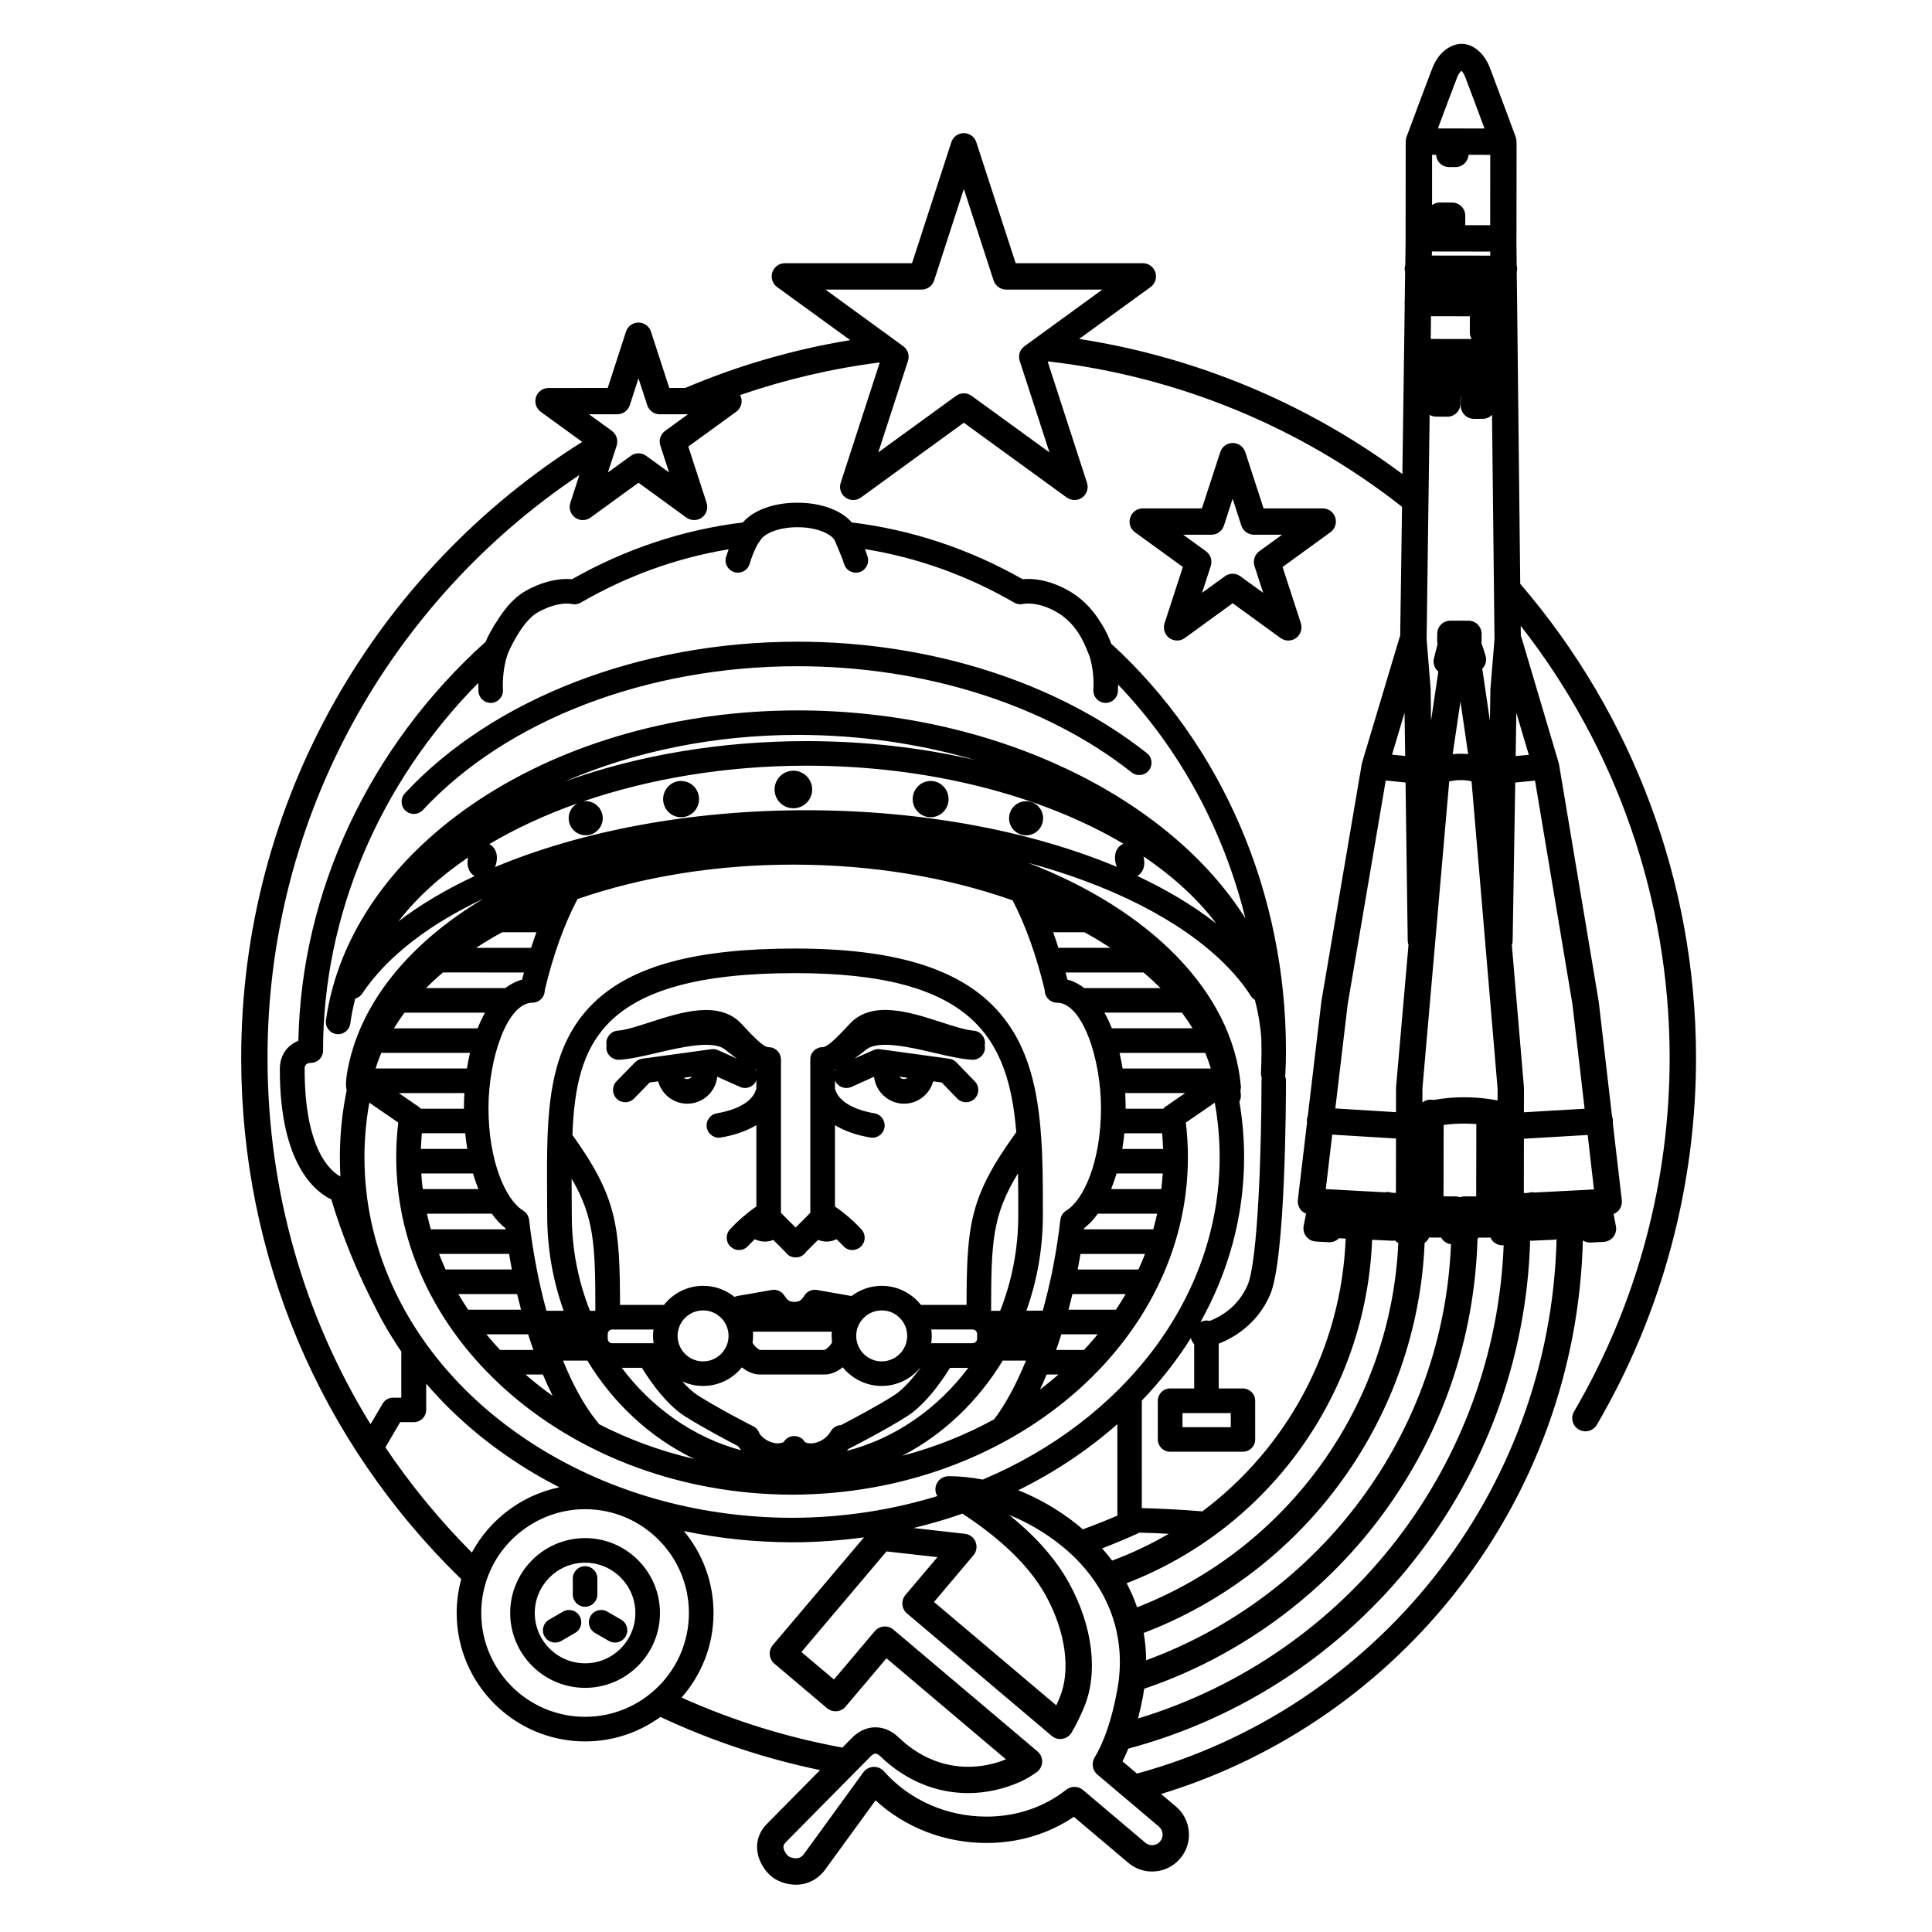 <?xml version="1.0" encoding="UTF-8"?>
<!-- Uploaded to: ICON Repo, www.iconrepo.com, Generator: ICON Repo Mixer Tools -->
<svg fill="#000000" width="800px" height="800px" version="1.1" viewBox="144 144 512 512" xmlns="http://www.w3.org/2000/svg">
 <path d="m444.77 285.04 12.699 9.219-4.852 14.918c-0.465 1.445 0.051 3.019 1.258 3.906 1.238 0.887 2.883 0.887 4.117 0l12.68-9.219 12.695 9.219c0.609 0.441 1.344 0.672 2.047 0.672 0.734 0 1.445-0.227 2.055-0.672 1.219-0.898 1.742-2.457 1.281-3.906l-4.852-14.918 12.688-9.219c1.23-0.898 1.738-2.453 1.27-3.891-0.465-1.445-1.805-2.418-3.309-2.418h-15.684l-4.852-14.918c-0.465-1.438-1.809-2.414-3.324-2.414-1.508 0-2.84 0.969-3.305 2.414l-4.863 14.918h-15.684c-1.516 0-2.836 0.973-3.301 2.418-0.5 1.426 0 2.992 1.234 3.891zm20.266 0.664c1.527 0 2.848-0.973 3.324-2.414l2.301-7.125 2.312 7.125c0.473 1.438 1.805 2.414 3.336 2.414h7.461l-6.051 4.383c-1.219 0.902-1.734 2.469-1.27 3.906l2.312 7.113-6.051-4.387c-0.605-0.453-1.34-0.672-2.051-0.672-0.719 0-1.438 0.215-2.047 0.672l-6.051 4.387 2.312-7.113c0.465-1.438-0.051-3.012-1.27-3.906l-6.051-4.383zm-53.621 75.145c0-2.492 2.012-4.519 4.508-4.519 2.5 0 4.508 2.023 4.508 4.519 0 2.5-2.012 4.523-4.508 4.523-2.496 0-4.508-2.023-4.508-4.523zm-159.95-2c-1.32-1.23-1.379-3.285-0.172-4.606 23.422-25.16 62.348-40.188 104.12-40.188 35.074 0 68.797 10.766 92.52 29.535 1.406 1.117 1.652 3.168 0.527 4.574-1.113 1.414-3.168 1.641-4.574 0.527-22.586-17.887-54.84-28.133-88.473-28.133-39.996 0-77.145 14.242-99.34 38.102-0.641 0.691-1.516 1.031-2.394 1.031-0.789 0.023-1.578-0.266-2.211-0.844zm47.59 210.96c-1.805 0-3.258-1.465-3.258-3.254v-4.246c0-1.789 1.457-3.254 3.258-3.254 1.797 0 3.254 1.457 3.254 3.254v4.246c-0.004 1.789-1.449 3.254-3.254 3.254zm5.887 1.289 3.672 2.125c1.559 0.898 2.086 2.891 1.184 4.449-0.605 1.047-1.703 1.621-2.816 1.621-0.559 0-1.125-0.137-1.633-0.434l-3.672-2.117c-1.562-0.906-2.086-2.891-1.18-4.457 0.883-1.551 2.883-2.09 4.445-1.188zm-7.332 1.191c0.902 1.566 0.363 3.547-1.184 4.449l-3.672 2.125c-0.516 0.297-1.074 0.434-1.605 0.434-1.137 0-2.231-0.574-2.84-1.621-0.887-1.559-0.363-3.535 1.199-4.449l3.672-2.117c1.539-0.914 3.535-0.375 4.43 1.18zm51.66-219.06c0-2.746 2.231-4.988 4.977-4.988 2.754 0 4.988 2.242 4.988 4.988 0 2.746-2.231 4.969-4.988 4.969-2.742 0-4.977-2.223-4.977-4.969zm-29.535 2.547c0-2.648 2.137-4.812 4.758-4.812 2.625 0 4.762 2.16 4.762 4.812 0 2.644-2.137 4.801-4.762 4.801-2.625 0.004-4.758-2.152-4.758-4.801zm66.137 0c0-2.648 2.141-4.812 4.758-4.812 2.625 0 4.75 2.16 4.75 4.812 0 2.644-2.125 4.801-4.75 4.801-2.609 0.004-4.758-2.152-4.758-4.801zm7.492 59.094c-8.156-2.644-18.332-5.926-24.219 0.504-4.664 5.078-6.246 6.133-7.164 6.133-1.789 0-3.254 1.457-3.254 3.254 0 0.098 0.023 0.188 0.035 0.297 0 0.074-0.023 0.145-0.023 0.215v40.148l-0.172 0.168c-0.195 0.156-0.371 0.344-0.539 0.539l-3.18 3.18-3.883-3.883v-40.652c0-1.797-1.449-3.254-3.254-3.254-0.938 0-2.5-1.039-7.152-6.133-5.894-6.418-16.066-3.148-24.242-0.504-3.309 1.074-6.449 2.086-8.641 2.262-1.785 0.145-3.117 1.719-2.984 3.508 0.012 0.105 0.059 0.215 0.059 0.328-0.051 0.258-0.082 0.527-0.059 0.816 0.105 1.785 1.652 3.144 3.445 3.055 2.832-0.168 6.277-0.973 9.926-1.812 6.606-1.547 14.82-3.457 18.086-0.906 1.164 0.922 2.207 1.723 3.168 2.414l-5.008-2.238c-0.559-0.258-1.164-0.328-1.773-0.262l-18.367 2.523c-0.711 0.105-1.371 0.441-1.891 0.961l-4.914 5.047c-1.238 1.285-1.219 3.352 0.082 4.602 0.629 0.609 1.445 0.922 2.262 0.922 0.855 0 1.691-0.332 2.332-0.984l4.121-4.242 2.258-0.312c0.922 3.406 4.031 5.926 7.715 5.926 4.121 0 7.527-3.141 7.949-7.144l6.031 2.695c1.633 0.734 3.57 0 4.301-1.652 0.012-0.031 0.012-0.074 0.031-0.105v2.266c-0.039 0.102-0.09 0.18-0.121 0.281-0.922 2.984-4.684 5.238-10.344 6.207-1.777 0.297-2.977 1.98-2.676 3.758 0.277 1.582 1.652 2.711 3.219 2.711 0.176 0 0.363-0.016 0.551-0.066 3.715-0.629 6.863-1.754 9.371-3.273v21.562c-0.691 0.469-1.352 0.953-2 1.461-0.195 0.121-0.383 0.293-0.551 0.453-1.598 1.289-3.109 2.672-4.469 4.18-1.199 1.328-1.113 3.387 0.227 4.594 0.621 0.559 1.395 0.848 2.188 0.848 0.902 0 1.77-0.363 2.414-1.066 0.559-0.629 1.164-1.215 1.773-1.793 0.816 0.398 1.738 0.629 2.664 0.629 0.785 0 1.535-0.16 2.242-0.441l3.148 3.152c0.121 0.18 0.266 0.359 0.434 0.52 0.629 0.641 1.465 0.953 2.301 0.953 0.012 0 0.02-0.012 0.039-0.012s0.039 0.012 0.051 0.012c0.836 0 1.672-0.312 2.301-0.953 0.176-0.152 0.312-0.328 0.422-0.52l3.168-3.164c0.715 0.281 1.465 0.453 2.254 0.453 0.938 0 1.828-0.227 2.637-0.629 0.613 0.586 1.215 1.164 1.785 1.793 0.629 0.707 1.527 1.066 2.414 1.066 0.781 0 1.566-0.289 2.188-0.848 1.34-1.211 1.438-3.266 0.227-4.594-1.367-1.512-2.871-2.902-4.481-4.191-0.117-0.125-0.258-0.223-0.402-0.324-0.691-0.535-1.414-1.074-2.144-1.57v-21.555c2.508 1.523 5.644 2.641 9.359 3.269 0.188 0.047 0.371 0.059 0.551 0.059 1.559 0 2.934-1.129 3.211-2.711 0.301-1.785-0.887-3.465-2.648-3.758-5.656-0.969-9.438-3.234-10.367-6.207-0.031-0.098-0.07-0.16-0.105-0.258v-2.262c0.02 0.035 0.02 0.059 0.031 0.074 0.734 1.652 2.641 2.383 4.301 1.664l6.031-2.707c0.422 4.004 3.828 7.144 7.949 7.144 3.672 0 6.797-2.519 7.715-5.926l2.258 0.312 4.109 4.242c0.641 0.648 1.484 0.984 2.344 0.984 0.816 0 1.641-0.309 2.262-0.922 1.285-1.25 1.324-3.316 0.07-4.602l-4.898-5.047c-0.52-0.523-1.168-0.863-1.898-0.961l-18.363-2.523c-0.59-0.074-1.195 0.004-1.762 0.262l-5.008 2.231c0.953-0.691 2.004-1.484 3.168-2.41 3.246-2.559 11.473-0.641 18.07 0.906 3.652 0.84 7.098 1.648 9.941 1.812 1.812 0.09 3.32-1.273 3.43-3.055 0.012-0.281-0.02-0.559-0.07-0.816 0.02-0.109 0.051-0.223 0.059-0.328 0.145-1.789-1.18-3.359-2.977-3.508-2.219-0.184-5.352-1.195-8.672-2.269zm-67.246 15.082c-0.352 0-0.672-0.125-0.926-0.332l2.144-0.289c-0.281 0.375-0.723 0.621-1.219 0.621zm18.324-2.125c-0.07-0.152-0.133-0.312-0.227-0.469 0.086 0.047 0.145 0.066 0.227 0.098zm20.809-0.023v-0.348c0.07-0.031 0.133-0.059 0.215-0.098-0.086 0.156-0.141 0.305-0.215 0.445zm19.238 1.816c-0.258 0.207-0.578 0.332-0.926 0.332-0.508 0-0.945-0.246-1.211-0.621zm162.39-130.91-0.824-74.301c0-0.023 0.012-0.047 0.012-0.066 0-0.02-0.012-0.051-0.012-0.07l-0.105-8.207c0.074-0.281 0.117-0.551 0.117-0.836 0-0.312-0.059-0.609-0.125-0.898l-0.082-6.992c0-0.051 0.02-0.105 0.02-0.168l0.031-25.457c0-0.07-0.02-0.121-0.031-0.195 0-0.402-0.051-0.797-0.188-1.176-0.215-0.59-5.266-14.219-6.867-18.41-1.465-3.809-4.352-6.277-7.41-6.316h-0.012-0.02-0.031-0.051-0.055c-2.519 0.02-5.914 1.98-7.598 6.297-1.633 4.191-6.699 17.809-6.906 18.383-0.141 0.371-0.188 0.766-0.195 1.16-0.012 0.07-0.02 0.137-0.02 0.215l-0.031 25.457c0 0.074 0.012 0.125 0.012 0.195l-0.09 6.848c-0.105 0.316-0.168 0.66-0.168 1.012 0 0.316 0.059 0.629 0.125 0.926l-0.105 7.754c-0.012 0.137-0.039 0.289-0.039 0.422 0 0.117 0.02 0.227 0.039 0.332l-0.621 45c-25.191-18.738-54.73-31.016-85.668-35.797l18.934-13.75c1.23-0.898 1.734-2.469 1.27-3.906s-1.805-2.414-3.316-2.414h-33.703l-10.43-32.059c-0.457-1.438-1.793-2.414-3.316-2.414-1.508 0-2.848 0.977-3.309 2.414l-10.414 32.059h-33.711c-1.508 0-2.836 0.969-3.309 2.414-0.48 1.441 0.051 3.019 1.27 3.906l19.367 14.062c-15.25 2.508-29.902 6.801-43.719 12.676h-4.227l-4.852-14.918c-0.465-1.438-1.793-2.414-3.309-2.414-1.523 0-2.84 0.969-3.316 2.414l-4.84 14.918-15.688 0.012c-1.516 0-2.852 0.973-3.324 2.414-0.465 1.438 0.051 3.012 1.27 3.898l10.973 7.969c-54.371 34.223-90.52 94.836-90.359 163.69 0.117 52.164 20.727 100.97 58.043 137.45 0.098 0.074 0.176 0.133 0.281 0.203-0.801 2.926-1.219 5.949-1.219 9.02 0 18.766 15.27 34.027 34.039 34.027 7.445 0 14.328-2.414 19.945-6.488 13.527 6.332 27.719 11.062 42.32 14.086l-14.125 14.289c-1.863 1.898-2.746 4.238-2.551 6.769 0.273 3.215 2.254 6.012 4.109 7.375 1.641 1.215 3.945 1.941 6.141 1.941 3.141 0 5.914-1.438 7.824-4.07l13.301-18.285c7.863 7.238 18.367 11.297 29.418 11.297 8.473 0 16.402-2.394 23.137-6.938l14.426 12.191c1.754 1.496 3.996 2.312 6.309 2.312 2.871 0 5.598-1.258 7.453-3.465 1.691-1.996 2.5-4.519 2.281-7.125-0.215-2.606-1.438-4.957-3.426-6.641l-3.926-3.316c63.379-19.305 109.95-77.52 111.78-146.7 0.555 0.363 1.23 0.562 1.91 0.562 0.059 0 0.109 0 0.188-0.004l3.406-0.172c1.004-0.055 1.941-0.527 2.57-1.336 0.621-0.801 0.875-1.82 0.68-2.816l-0.613-3.25c0.523-0.211 0.996-0.523 1.371-0.969 0.621-0.73 0.918-1.703 0.805-2.656l-2.387-20.512c0.035-0.227 0.047-0.457 0.023-0.707-0.012-0.359-0.105-0.695-0.227-1.004l-3.551-30.617c-0.012-0.055-0.023-0.105-0.035-0.168l-10.473-62.578c-0.035-0.133-0.066-0.289-0.105-0.414l-9.82-33.105c-0.051-0.176-0.121-0.324-0.188-0.48l-0.031-2.648c25.418 32.457 39.367 72.574 39.469 114.06 0.086 33.156-8.68 65.719-25.332 94.152-0.973 1.664-0.422 3.805 1.258 4.769 0.535 0.324 1.152 0.48 1.754 0.48 1.199 0 2.363-0.609 3.023-1.719 17.277-29.52 26.359-63.305 26.289-97.703-0.113-45.98-16.664-90.387-46.59-125.18zm-4.535 175.31 0.145-0.012c-2.312 58.145-41.246 108.51-96.895 125.41 0.48-1.855 0.91-3.809 1.316-5.914 0.109-0.648 0.195-1.309 0.312-1.969 24.875-8.398 47.152-24.602 62.895-45.812 15.914-21.461 24.66-46.758 25.438-73.363 0.082-0.117 0.188-0.246 0.246-0.379h3.043c0.059 0 0.105-0.012 0.152-0.012 0.168 0.363 0.371 0.707 0.66 1.004 0.664 0.672 1.57 1.055 2.508 1.055 0.059-0.004 0.121-0.004 0.18-0.012zm-139.79 78.625c-0.488-1.199-1.566-2.031-2.856-2.176l-13.613-1.527c4.434-1.066 8.793-2.344 12.992-3.812 7.941 5.246 17.004 12.488 22.098 21.75 5.234 9.512 6.648 19.836 3.664 26.949-0.289 0.727-0.594 1.406-0.918 2.098l-32.395-27.387 10.441-12.359c0.836-0.977 1.043-2.34 0.586-3.535zm-7.062-17.438h-0.117c-1.566 0-2.934 1.043-3.356 2.559-0.258 0.945-0.102 1.918 0.383 2.715-12.02 3.684-24.969 5.719-38.473 5.754-23.508-0.047-46.047-6.062-65.199-17.426-18.676-11.105-32.797-26.441-40.863-44.359-4.836-10.781-7.281-22.148-7.281-33.766 0-4.856 0.43-9.691 1.293-14.461l7.664 5.273c-0.363 3.043-0.539 6.133-0.539 9.184 0 49.168 46.859 89.168 104.59 89.426 0.02 0 0.039 0.012 0.059 0.012 0.098 0 0.168 0 0.238-0.012 0.098 0.012 0.168 0.012 0.25 0.012 0.031 0 0.051-0.012 0.059-0.012 57.723-0.258 104.61-40.258 104.61-89.426 0-3.062-0.188-6.16-0.543-9.184l7.664-5.273c0.855 4.766 1.289 9.602 1.289 14.461 0 37.328-25.574 69.723-62.781 85.422-3.019-0.586-6-0.898-8.941-0.898zm-159.6-102.34c-1.211 5.844-1.82 11.828-1.82 17.809 0 1.719 0.059 3.414 0.141 5.109-2.551-1.375-9.516-7.09-9.473-28.484 0-0.469 0-1.566 1.617-1.633h0.012c0.855 0 1.684-0.332 2.293-0.945 0.621-0.605 0.953-1.438 0.953-2.301 0-35.852 14.883-70.852 41.133-97.441 0 0.105-0.004 0.215-0.004 0.316 0 0.641 0.016 1.27 0.047 1.891 0.098 1.742 1.531 3.09 3.25 3.09h0.176c1.785-0.105 3.18-1.633 3.078-3.441-0.035-0.504-0.047-1.02-0.035-1.547 0.066-5.461 1.512-8.539 1.691-8.926 1.055-2.18 3.883-7.969 7.547-10.066 3.894-2.242 7.332-2.594 9.078-2.223 0.781 0.168 1.605 0.039 2.324-0.363 12.312-7.133 25.477-11.871 39.195-14.141-0.238 0.672-0.473 1.352-0.68 2.023-0.516 1.734 0.5 3.535 2.223 4.047 0.309 0.09 0.609 0.121 0.906 0.121 1.414 0 2.715-0.918 3.129-2.344 0.539-1.824 1.25-3.602 2.125-5.234 0.059-0.102 0.609-0.789 0.777-1.102 0.762-1.387 4.273-3.356 9.621-3.356h0.289c5.359 0 8.855 1.969 9.645 3.356 0.02 0.059 0.07 0.105 0.105 0.156 0.066 0.316 1.914 4.332 2.449 6.184 0.414 1.426 1.715 2.344 3.117 2.344 0.309 0 0.609-0.039 0.926-0.121 1.727-0.52 2.715-2.324 2.207-4.047-0.215-0.707-0.434-1.395-0.699-2.074 13.859 2.227 27.129 6.988 39.559 14.184 0.691 0.402 1.516 0.527 2.312 0.363 1.785-0.383 5.234-0.031 9.055 2.207 5.133 3.012 7.144 8.082 8.012 10.238 0.188 0.48 0.344 0.867 0.523 1.219 0.719 2.312 1.113 4.883 1.113 7.559 0 0.52-0.02 1.031-0.051 1.535-0.105 1.789 1.258 3.336 3.066 3.441 0.059 0.012 0.121 0.012 0.188 0.012 1.703 0 3.148-1.344 3.25-3.066 0.031-0.59 0.051-1.176 0.051-1.785 16.363 17.086 27.938 38.496 33.738 61.953-20.289-32.223-66.617-55.121-118.65-55.121-31.152 0-61.016 8.344-84.109 23.477-23.199 15.219-37.73 36.031-40.91 58.617-0.258 1.785 0.992 3.441 2.769 3.68 1.777 0.258 3.43-0.992 3.68-2.769 0.312-2.238 0.754-4.453 1.32-6.641 0.742-0.207 1.422-0.656 1.863-1.34 6.551-9.812 17.746-18.355 32.121-25.137-19.723 11.801-33.008 27.875-36.137 46.078-0.398 2.363-0.379 3.777-0.109 4.641zm242.51-3.184c-0.066 0.23-0.086 0.465-0.086 0.699 0 18.312-0.977 47.852-3.672 54.129-2.481 5.801-7.219 8.445-10.055 9.551-0.266-0.082-0.539-0.109-0.836-0.109-0.59 0-1.152 0.16-1.633 0.457 7.422-13.262 11.582-28.086 11.582-43.719 0-4.934-0.422-9.891-1.25-14.75 0.312-0.543 0.457-1.184 0.383-1.863-0.02-0.379-0.082-0.734-0.109-1.098 0.105-0.383 0.16-0.781 0.109-1.211-2.242-25.094-24.293-46.738-56.336-59.098 5.285 1.438 10.387 3.043 15.289 4.883 20.547 7.648 36.082 18.469 43.75 30.461 0.277 0.414 0.629 0.734 1.031 0.984 0.867 3.324 1.445 6.711 1.691 10.137 0.031 1.102 0.051 2.203 0.051 3.293 0 1.945-0.051 3.934-0.141 5.934-0.012 0.445 0.074 0.91 0.23 1.32zm-8.234 88.801v3.738h-12.793v-3.738zm-58.117-101.84c-9.27-14.504-27.504-21.27-57.355-21.27-26.129 0-43.031 4.516-53.188 14.223-10.105 9.672-11.945 23.027-12.418 36.027-0.156 4.707-0.137 9.527-0.105 14.629 0.02 1.91 0.031 3.848 0.031 5.812 0 8.914 1.543 17.445 4.359 25.301h-4.566c-2.066-7.562-3.633-15.758-4.586-24.105-0.012-0.059-0.02-0.109-0.031-0.172-0.031-0.125-0.051-0.246-0.09-0.352-0.02-0.105-0.059-0.203-0.098-0.297-0.051-0.102-0.09-0.188-0.121-0.289-0.059-0.105-0.117-0.203-0.176-0.301-0.059-0.082-0.105-0.145-0.156-0.227-0.082-0.105-0.156-0.188-0.258-0.293-0.051-0.051-0.105-0.105-0.176-0.16-0.105-0.102-0.227-0.176-0.352-0.262-0.02-0.023-0.059-0.059-0.102-0.086-4.586-2.746-9.211-12.957-9.211-27.176 0-13.176 4.988-27.922 11.656-27.922 1.793 0 3.254-1.465 3.254-3.254v-0.055c2.223-9.32 5.176-17.516 8.688-24.164 17.199-5.93 36.844-9.117 57.141-9.117 20.781 0 40.758 3.305 58.168 9.477 3.426 6.59 6.316 14.652 8.504 23.805v0.055c0 1.785 1.457 3.254 3.254 3.254 6.672 0 11.656 14.746 11.656 27.922 0 14.207-4.641 24.43-9.211 27.176-0.02 0.016-0.055 0.047-0.074 0.059-0.133 0.09-0.277 0.188-0.414 0.309-0.031 0.039-0.09 0.09-0.121 0.121-0.105 0.105-0.195 0.207-0.281 0.312-0.059 0.07-0.105 0.125-0.133 0.203-0.086 0.105-0.137 0.211-0.195 0.312-0.051 0.098-0.098 0.172-0.117 0.266-0.039 0.105-0.082 0.207-0.109 0.312-0.02 0.105-0.039 0.215-0.074 0.344 0 0.059-0.031 0.109-0.039 0.172-0.945 8.375-2.559 16.551-4.664 24.105h-4.336c2.812-7.871 4.367-16.398 4.367-25.301 0.008-18.703 0.008-36.395-8.32-49.395zm-11.902 73.168h-12.09c-2.422-3.066-6.188-5.055-10.387-5.055-3.008 0-5.773 1.02-8 2.699h-0.016l-9.152-1.602c-1.289-0.223-2.59 0.336-3.293 1.438-0.887 1.371-1.301 1.656-2.684 1.727-1.379-0.07-1.793-0.348-2.695-1.727-0.711-1.098-2-1.656-3.289-1.438l-9.148 1.602c-0.258 0.055-0.516 0.133-0.734 0.242-2.273-1.832-5.152-2.941-8.305-2.941-4.223 0-7.969 1.984-10.395 5.055h-11.648c-0.039-21.074-0.855-28.59-12.625-45.051 0.984-23.555 6.66-42.871 59.031-42.871 46.688 0 56.531 16.777 58.609 42.148-12.312 16.973-13.137 24.402-13.18 45.773zm13.633-34.863c0.07 3.586 0.07 7.301 0.07 11.129 0 8.977-1.715 17.527-4.801 25.301h-2.394c0.004-18.258 0.332-25.348 7.125-36.43zm-22.977 41.379h10.926c0.664 0 1.211 0.523 1.211 1.195v1.254c0 0.66-0.543 1.188-1.211 1.188h-10.957c0.098-0.637 0.156-1.285 0.156-1.949 0.004-0.555-0.055-1.129-0.125-1.688zm-6.394 1.695c0 3.723-3.023 6.758-6.746 6.758-3.719 0-6.758-3.031-6.758-6.758 0-3.723 3.039-6.75 6.758-6.75 3.731 0 6.746 3.027 6.746 6.75zm-40.875-1.113h20.918c-0.039 0.359-0.066 0.734-0.066 1.113 0 0.586 0.066 1.164 0.117 1.727-0.609 1.117-1.621 1.879-2.047 1.996h-17.023c-0.414-0.105-1.387-0.832-1.996-1.891 0.082-0.609 0.133-1.203 0.133-1.832 0.016-0.375-0.012-0.746-0.035-1.113zm-6.461 1.113c0 3.723-3.031 6.758-6.75 6.758-3.727 0-6.75-3.031-6.75-6.758 0-3.723 3.023-6.75 6.75-6.75 3.719 0 6.75 3.027 6.75 6.75zm-19.867 1.949h-10.969c-0.66 0-1.184-0.527-1.184-1.188v-1.254c0-0.672 0.523-1.195 1.184-1.195h10.934c-0.082 0.559-0.109 1.133-0.109 1.699 0 0.656 0.043 1.305 0.145 1.938zm-15.43-8.723c-0.059 0.051-0.105 0.086-0.168 0.133h-1.258c-3.094-7.773-4.82-16.324-4.82-25.301 0-1.98-0.012-3.918-0.031-5.848 0-1.32-0.012-2.621-0.012-3.883 5.984 10.289 6.289 17.516 6.289 34.898zm-2.133 13.324c6.887 11.359 16.727 20.465 28.34 26.059-8.984-2.074-17.438-5.199-25.211-9.199-0.301-0.379-0.621-0.797-0.973-1.246-3.188-4.07-6.082-9.406-8.59-15.613zm9.133 1.914h5.34c0.344 0.574 5.356 8.957 11.219 12.734 4.434 2.848 11.551 6.613 14.277 8.035 0.25 0.383 0.527 0.746 0.828 1.09-12.648-3.398-23.676-11.234-31.664-21.859zm20.09 7.266c-1.367-0.891-2.777-2.223-4.074-3.68 1.691 0.781 3.562 1.223 5.531 1.223 4.152 0 7.859-1.926 10.293-4.926 1.414 1.125 3.059 1.891 4.75 1.891h17.18c1.715 0 3.387-0.77 4.785-1.918 2.438 3.012 6.168 4.949 10.328 4.949 4.106 0 7.769-1.879 10.203-4.812h0.066c-1.84 2.555-4.43 5.644-6.949 7.266-4.332 2.801-11.809 6.731-14.09 7.918-1.062 0.031-2.066 0.586-2.66 1.566-1.707 2.832-4.266 3.215-5.008 3.269-1.082 0.07-1.738-0.203-1.93-0.348-0.262-0.422-0.598-0.805-1.055-1.09-0.508-0.312-1.055-0.469-1.613-0.48-0.02-0.016-0.031-0.016-0.059-0.016-0.145 0-0.312 0.016-0.457 0.035-0.09 0-0.152 0.012-0.238 0.023-0.09 0.023-0.188 0.051-0.289 0.074-0.117 0.039-0.238 0.07-0.363 0.117-0.039 0.031-0.082 0.055-0.125 0.07-0.105 0.051-0.227 0.105-0.348 0.172-0.434 0.281-0.777 0.656-1.031 1.066-0.188 0.145-0.855 0.441-1.949 0.367-0.676-0.059-2.812-0.387-4.473-2.5-0.246-0.832-0.805-1.57-1.633-1.988-0.102-0.023-9.625-4.926-14.793-8.25zm40.043 14.172c0.102-0.035 0.188-0.059 0.277-0.105 0.402-0.203 9.934-5.094 15.355-8.594 5.844-3.777 10.855-12.16 11.219-12.734h4.836c-8.086 10.785-19.297 18.68-32.168 22.008 0.16-0.18 0.316-0.367 0.48-0.574zm40.828-23.352h6.16c-2.5 6.133-5.34 11.441-8.414 15.539-7.488 4.121-15.668 7.406-24.375 9.691 10.863-5.637 20.066-14.418 26.629-25.23zm-112.7-147.68c-1.375 0.77-2.336 2.238-2.336 3.941 0 2.5 2.023 4.523 4.516 4.523 2.488 0 4.516-2.023 4.516-4.523 0-2.492-2.019-4.519-4.516-4.519-0.227 0-0.441 0.031-0.66 0.059 17.559-6.004 37.848-9.457 59.176-9.457 32.398 0 62.289 7.871 83.965 20.676-1.531 0.672-2.695 2.465-2.016 5.266 0.086 0.312 0.168 0.609 0.301 0.875-22.68-9.488-51.543-15.012-82.398-15.012-30.797 0-59.703 5.559-82.398 15.062 0.117-0.297 0.223-0.598 0.301-0.926 0.648-2.656-0.395-4.43-1.809-5.164 6.984-4.144 14.852-7.777 23.359-10.801zm-3.387-5.773c18.504-8.039 39.781-12.359 61.773-12.359 16.484 0 32.391 2.379 46.941 6.641-14.125-3.273-29.258-4.996-44.629-4.996-22.707-0.004-44.855 3.746-64.086 10.715zm-16.598 39.941h9.109c-0.488 1.367-0.961 2.727-1.414 4.133l-14.578-0.004c2.191-1.426 4.477-2.805 6.883-4.129zm5.797 10.656c-0.156 0.621-0.324 1.258-0.484 1.891-1.562 0.414-3.047 1.18-4.453 2.246h-21.008c1.406-1.414 2.902-2.801 4.504-4.141zm-10.305 10.648c-0.719 1.273-1.367 2.66-1.965 4.152h-22.191c0.867-1.406 1.805-2.801 2.832-4.152zm-3.992 10.66c-0.312 1.328-0.578 2.707-0.805 4.137h-24.203c0.418-1.387 0.938-2.769 1.5-4.137zm-1.48 10.652c-0.09 1.316-0.125 2.641-0.125 4.012v0.137h-11.43c-0.188-0.215-0.395-0.414-0.641-0.574l-5.176-3.57zm-11.277 10.648h11.492c0.145 1.414 0.316 2.805 0.543 4.152h-12.289c0.047-1.383 0.133-2.766 0.254-4.152zm13.551 10.656c0.422 1.445 0.91 2.836 1.43 4.141h-14.75c-0.16-1.367-0.301-2.746-0.383-4.141zm4.981 10.656c1.109 1.531 2.312 2.832 3.606 3.844 0.02 0.098 0.031 0.191 0.039 0.301h-19.801c-0.383-1.367-0.727-2.75-1.023-4.137zm4.582 10.66c0.227 1.379 0.488 2.762 0.734 4.125h-17.562c-0.621-1.367-1.188-2.742-1.734-4.125zm2.129 10.652c0.344 1.391 0.684 2.769 1.043 4.137h-14.012c-0.918-1.367-1.785-2.734-2.602-4.137zm2.93 10.66c0.441 1.395 0.91 2.785 1.375 4.133h-8.836c-1.258-1.352-2.457-2.727-3.617-4.133zm3.902 10.645c0.828 1.977 1.684 3.859 2.59 5.664-2.519-1.785-4.922-3.68-7.195-5.664zm143.46-102.4c-1.379-1.078-2.875-1.832-4.449-2.246-0.156-0.645-0.316-1.27-0.492-1.891h20.656c1.594 1.344 3.09 2.731 4.504 4.141zm25.883 6.508c1.023 1.359 1.969 2.746 2.832 4.152h-21.391c-0.59-1.492-1.25-2.875-1.969-4.152zm-32.727-17.176c-0.441-1.395-0.91-2.785-1.395-4.133h8.254c0.277 0.156 0.555 0.301 0.848 0.449 2.117 1.184 4.137 2.422 6.09 3.684zm-3.109 113.07h3.148c-1.582 1.371-3.238 2.715-4.934 4.004 0.617-1.289 1.207-2.621 1.785-4.004zm2.512-6.516c0.484-1.355 0.945-2.734 1.371-4.133h9.633c-1.152 1.406-2.363 2.793-3.613 4.133zm3.273-10.652c0.352-1.367 0.715-2.746 1.031-4.137h14.125c-0.828 1.402-1.684 2.781-2.594 4.137zm2.434-10.652c0.258-1.367 0.52-2.746 0.734-4.125h17.113c-0.523 1.387-1.133 2.769-1.754 4.125zm1.672-10.648c0.02-0.105 0.039-0.207 0.039-0.301 1.316-1.008 2.519-2.312 3.637-3.844h15.707c-0.297 1.387-0.648 2.769-1.02 4.137zm7.195-10.664c0.527-1.316 1.012-2.695 1.445-4.141h12.238c-0.098 1.395-0.223 2.777-0.383 4.141zm2.953-10.645c0.242-1.355 0.402-2.734 0.551-4.152h10.004c0.121 1.387 0.207 2.766 0.266 4.152zm0.875-10.656c0-0.051 0.012-0.102 0.012-0.137 0-1.367-0.047-2.695-0.105-4.012h15.891l-5.191 3.574c-0.238 0.16-0.441 0.359-0.629 0.574zm-0.789-10.648c-0.227-1.43-0.508-2.816-0.816-4.137h22.723c0.57 1.367 1.055 2.75 1.477 4.137zm5.551-56.109c-0.012-0.039-0.02-0.07-0.031-0.105 7.848 5.285 14.383 11.262 19.277 17.773-5.953-4.656-12.988-8.887-20.887-12.586 1.332-0.773 2.269-2.504 1.641-5.082zm-177.29 5.102c-7.578 3.547-14.379 7.566-20.164 12.004 4.746-6.191 11.012-11.875 18.449-16.934-0.539 2.492 0.398 4.176 1.715 4.93zm170.35 145.24v24.25c-2.961 1.273-6.027 2.492-9.164 3.633-0.5-0.418-0.945-0.832-1.457-1.234-4.832-3.879-10.16-6.949-15.637-9.129 9.688-4.785 18.535-10.703 26.258-17.52zm5.586 28.895c0.082-0.035 0.145-0.098 0.227-0.137 2.609 0.07 5.203 0.152 7.805 0.309-4.727 2.754-9.742 5.144-15.008 7.098-0.828-1.113-1.727-2.188-2.644-3.231 3.312-1.281 6.543-2.629 9.621-4.039zm61.926-77.742 5.297 0.246h0.156c0.215 0 0.402-0.031 0.609-0.059 0.266 0.266 0.543 0.5 0.875 0.672-1.93 42.875-29.125 80.875-69.223 96.539-0.742-2.191-1.664-4.316-2.766-6.394 37.883-14.617 63.457-50.402 65.051-91.004zm-7.519-13.176c-0.156-0.02-0.309-0.031-0.465-0.031l-4.301-0.227 1.715-14.438 16.898 1.027-0.02 14.43-1.129-0.07c-0.574-0.188-1.195-0.246-1.824-0.102zm28.422 14.363c-1.02 24.605-9.27 47.957-24.023 67.832-14.309 19.285-34.328 34.203-56.77 42.402-0.023-2.438-0.223-4.871-0.645-7.227 43.195-16.52 72.527-57.34 74.449-103.38 0.188-0.125 0.352-0.277 0.523-0.438 0.289-0.297 0.492-0.641 0.66-0.996 0.059 0 0.109 0.02 0.168 0.02l3.031 0.012c0.105 0.203 0.246 0.398 0.402 0.586 0.559 0.664 1.348 1.066 2.203 1.191zm-1.98-12.699 0.031-18.918c1.742-0.246 3.57-0.371 5.453-0.371h0.051c1.09 0 2.117 0.047 3.16 0.125l-0.039 19.176h-3.199c-0.395 0-0.754 0.082-1.125 0.207-0.352-0.125-0.734-0.207-1.129-0.207zm3.633-296.6c0.352-0.906 0.805-1.426 1.117-1.684 0.277 0.266 0.68 0.785 1.008 1.684 1.004 2.609 3.441 9.105 5.106 13.609l-4.938-0.012h-0.02l-7.391-0.012c1.66-4.504 4.106-10.988 5.117-13.586zm-6.668 20.574h1.074c0.039 0.836 0.379 1.641 0.988 2.231 0.656 0.66 1.543 1.027 2.469 1.027h1.672c1.848 0 3.336-1.43 3.465-3.254l5.75 0.012-0.02 18.645-6.609-0.012 0.012-2.5c0-1.93-1.559-3.492-3.477-3.492l-3.273-0.012c-0.75 0-1.465 0.258-2.055 0.68zm-0.043 25.625 8.766 0.012h0.023l6.66 0.012 0.02 1.074-15.488-0.02zm-0.246 17.156 10.305 0.012-0.012 4.273c0 0.641 0.176 1.238 0.484 1.754l-10.836-0.012zm-0.355 26.141c0.527 0.312 1.117 0.473 1.738 0.473l2.941 0.016h0.012c0.926 0 1.805-0.363 2.469-1.023 0.648-0.648 1.02-1.543 1.02-2.457l0.012-1.898c0.016-0.012 0.035-0.012 0.055-0.012l-0.012 2.457c0 1.93 1.566 3.488 3.477 3.496h2.324c0.922 0 1.797-0.359 2.457-1.023 0.012-0.012 0.02-0.02 0.039-0.039l0.66 59.465-1.074 13.035c0 0.082-0.012 0.152-0.012 0.227l-0.137 8.359-2.019-13.809c0.051-0.035 0.082-0.055 0.109-0.098 0.816-0.906 1.109-2.176 0.754-3.344-0.441-1.496-0.805-2.578-1.094-3.375 0.02-0.133 0.051-0.266 0.051-0.414l0.008-1.996c0-0.934-0.363-1.809-1.023-2.469-0.648-0.66-1.535-1.023-2.445-1.023l-4.812-0.012c-1.934 0-3.481 1.559-3.481 3.481l-0.012 1.996c0 0.258 0.039 0.52 0.09 0.766l-0.945 3.715c-0.301 1.188 0.039 2.457 0.906 3.324 0.086 0.086 0.176 0.137 0.246 0.207l-1.93 13.02-0.105-8.363c0-0.082-0.012-0.152-0.012-0.238l-1.055-13.02zm10.203 89.902c-0.629-0.066-1.258-0.098-1.891-0.098h-0.039c-0.734 0-1.465 0.039-2.168 0.105l2.062-13.93zm-12.121 88.641 7.106-81.395c0.961-0.227 2.004-0.352 3.09-0.352h0.031c0.957 0 1.918 0.105 2.797 0.301l6.906 81.48v3.113c-2.766-0.555-5.75-0.84-8.785-0.852h-0.059c-2.805 0-5.559 0.258-8.125 0.727-0.258-0.059-0.523-0.098-0.805-0.098-0.812 0-1.566 0.289-2.144 0.75zm-4.469-81.117 0.578 41.945c0.012 0.395 0.09 0.746 0.207 1.082l-3.293 37.641c-0.012 0.09-0.012 0.188-0.012 0.297l-0.012 6.402-16.078-0.988 3.285-27.66 10.078-59.246zm-0.266-18.48 0.168 11.453-3.481-0.352zm-153.47-112.15h25.496c1.508 0 2.852-0.973 3.316-2.414l7.871-24.254 7.879 24.254c0.473 1.43 1.797 2.414 3.324 2.414h25.504l-20.637 15.004c-1.23 0.887-1.734 2.453-1.27 3.891l7.891 24.254-20.645-14.992c-0.621-0.441-1.328-0.672-2.055-0.672-0.711 0-1.43 0.227-2.051 0.672l-20.621 14.992 7.871-24.254c0.473-1.438-0.039-3.012-1.258-3.891zm-55.172 33.051c1.527 0 2.856-0.973 3.324-2.414l2.312-7.113 2.312 7.113c0.473 1.438 1.793 2.414 3.301 2.414h7.496l-6.062 4.394c-1.211 0.902-1.734 2.469-1.258 3.906l2.312 7.113-6.062-4.398c-0.609-0.441-1.32-0.672-2.047-0.672-0.719 0-1.43 0.227-2.039 0.672l-6.062 4.398 2.324-7.113c0.453-1.438-0.059-3.012-1.27-3.906l-6.062-4.394zm-62.168 262.19-3.215 5.441c-17.723-28.777-27.211-61.938-27.297-96.656-0.156-64.469 32.719-121.43 82.645-154.89l-2.394 7.379c-0.48 1.438 0.051 3.019 1.258 3.906 1.215 0.887 2.875 0.887 4.098 0l12.699-9.23 12.688 9.23c0.629 0.441 1.34 0.66 2.066 0.66 0.711 0 1.438-0.215 2.047-0.66 1.215-0.898 1.723-2.469 1.258-3.906l-4.852-14.918 12.699-9.219c1.219-0.898 1.742-2.465 1.258-3.898-0.059-0.188-0.137-0.363-0.227-0.527 11.848-4.09 24.238-7.019 37.012-8.641l-10.352 31.891c-0.473 1.438 0.039 3.012 1.258 3.906 1.23 0.887 2.891 0.887 4.106 0l27.258-19.824 27.285 19.824c0.609 0.441 1.336 0.66 2.047 0.66 0.719 0 1.445-0.215 2.055-0.66 1.219-0.902 1.723-2.469 1.258-3.906l-10.398-32.055 0.156-0.105c34.066 3.926 66.695 17.25 93.734 38.527l-0.488 34.184c-0.059 0.137-0.121 0.293-0.172 0.441l-9.895 33.059-0.012 0.039c-0.059 0.137-0.082 0.277-0.102 0.414l-10.645 62.547c-0.012 0.059-0.02 0.105-0.031 0.168l-3.633 30.598c-0.117 0.312-0.207 0.664-0.238 1.004-0.016 0.246 0 0.484 0.039 0.727l-2.43 20.488c-0.109 0.961 0.176 1.914 0.785 2.664 0.371 0.438 0.855 0.762 1.387 0.973l-0.629 3.238c-0.195 0.988 0.039 2.016 0.68 2.82 0.609 0.789 1.547 1.281 2.551 1.34l3.414 0.188h0.188c0.945 0 1.84-0.371 2.5-1.043v-0.012l1.793 0.09c-1.133 29.051-15.441 55.438-38.012 72.309-0.059-0.012-0.121-0.023-0.195-0.039-5.188-0.422-10.52-0.711-15.816-0.84l0.004-28.504c4.949-5.144 9.316-10.691 13.008-16.59 0.117 0.648 0.441 1.215 0.867 1.664v11.715h-6.387c-1.797 0-3.254 1.457-3.254 3.254v10.262c0 1.785 1.457 3.254 3.254 3.254h19.297c1.793 0 3.254-1.465 3.254-3.254l-0.004-10.254c0-1.797-1.457-3.254-3.254-3.254h-6.402v-11.871c3.996-1.57 10.273-5.195 13.637-13.02 4.07-9.531 4.18-51.898 4.18-56.699 0-0.422-0.102-0.82-0.238-1.188 0.051-0.168 0.07-0.344 0.082-0.523 0.105-2.098 0.156-4.207 0.156-6.238 0-41.746-16.887-80.988-46.324-107.85-0.629-1.762-1.402-3.426-2.344-4.914-0.031-0.055-0.082-0.098-0.105-0.137-1.672-2.902-4.336-6.359-8.602-8.855-4.102-2.414-8.629-3.551-12.391-3.16-14.188-8.047-29.391-13.113-45.293-15.055-2.766-3.219-8.137-5.223-14.289-5.223h-0.289c-6.156 0-11.512 2.004-14.289 5.223-15.891 1.949-31.121 7.019-45.293 15.055-3.688-0.363-8.195 0.75-12.359 3.141-3.367 1.93-5.914 5.305-7.715 8.289-0.246 0.207-2.207 3.562-2.805 5.144-30.879 27.801-48.863 66.176-49.621 105.74-0.215 0.098-0.441 0.188-0.66 0.297-2.731 1.367-4.242 3.914-4.254 7.199-0.047 25.16 9.375 32.512 13.637 34.547 2.922 9.766 6.926 19.539 11.926 29.129 0.039 0.086 0.082 0.156 0.105 0.238 0.48 0.902 0.945 1.805 1.43 2.707 0.059 0.098 0.105 0.16 0.145 0.246 1.527 2.746 3.184 5.422 4.961 8.027-0.012 0.316-0.02 0.664-0.02 1.047v11.145h-2.227c-1.07-0.027-2.137 0.586-2.711 1.582zm0.723 11.59 3.926-6.688h3.633c1.805 0 3.254-1.449 3.254-3.254v-6.961c7.809 9.129 17.391 17.145 28.469 23.723 2.223 1.336 4.516 2.57 6.816 3.754-9.809 2.035-18.398 8.402-23.18 17.305-8.59-8.645-16.258-17.98-22.918-27.879zm52.93 71.402c-15.176 0-27.523-12.34-27.523-27.512 0-3.414 0.621-6.762 1.844-9.91 4.07-10.535 14.383-17.602 25.68-17.602 15.168 0 27.504 12.348 27.504 27.512 0 15.176-12.332 27.512-27.504 27.512zm25.559-5.098c5.273-5.992 8.473-13.836 8.473-22.414 0-8.246-2.961-15.828-7.863-21.723 9.191 1.93 18.688 2.941 28.328 2.988 0.031 0 0.059 0.004 0.09 0.004h0.301 0.188c0.031 0 0.051-0.004 0.059-0.004 6.398-0.023 12.656-0.488 18.777-1.316l-24.168 28.551c-0.598 0.711-0.887 1.621-0.805 2.543 0.074 0.922 0.52 1.785 1.219 2.379l13.949 11.793c1.484 1.25 3.672 1.062 4.922-0.406l10.832-12.812 31.664 26.781c-3.203 1.301-6.641 1.98-10.027 1.98-6.766 0-13.16-2.715-18.5-7.871-1.727-1.664-3.883-2.594-6.062-2.594-1.57 0-3.934 0.488-6.195 2.785l-2.559 2.586c-14.695-2.684-29-7.133-42.621-13.25zm127.48 36.09c0.074 0.742-0.172 1.461-0.66 2.031-0.523 0.641-1.301 0.992-2.125 0.992-0.465 0-1.152-0.117-1.793-0.66l-16.512-13.961c-1.27-1.074-3.117-1.102-4.43-0.082-5.934 4.664-13.246 7.133-21.125 7.133-10.523 0-20.449-4.379-27.215-12.016-0.711-0.777-1.742-1.215-2.777-1.16-1.062 0.051-2.047 0.574-2.664 1.426l-15.699 21.609c-0.59 0.828-1.27 1.188-2.18 1.188-0.918 0-1.754-0.383-2.012-0.578-0.395-0.301-1.199-1.355-1.27-2.312-0.047-0.352 0.012-0.754 0.543-1.301l22.562-22.832c0.312-0.316 0.789-0.711 1.25-0.711 0.359 0 0.801 0.227 1.215 0.629 6.66 6.422 14.742 9.828 23.348 9.828 4.691 0 9.473-1.043 13.824-3.004 1.527-0.691 2.973-1.547 4.352-2.539 0.875-0.629 1.406-1.621 1.457-2.695 0.031-1.074-0.414-2.106-1.23-2.805l-38.199-32.293c-1.477-1.238-3.672-1.055-4.922 0.414l-10.832 12.816-8.621-7.285 22.551-26.656 13.504 1.516-8.488 10.02c-0.59 0.707-0.891 1.617-0.805 2.543 0.082 0.934 0.523 1.785 1.23 2.371l38.359 32.449c0.777 0.66 1.82 0.945 2.84 0.762 1.004-0.16 1.891-0.781 2.418-1.668 1.203-2.047 2.297-4.293 3.281-6.641 3.84-9.164 2.344-21.504-3.984-33.004-3.934-7.148-9.785-13.125-15.844-18.016 4.797 1.941 9.477 4.644 13.668 8.012 10.953 8.75 16.473 20.711 15.566 33.699-0.105 1.641-0.332 3.324-0.66 5.008-1.387 7.453-3.344 13.215-5.961 17.617-0.875 1.461-0.555 3.336 0.734 4.445l16.305 13.789c0.586 0.504 0.941 1.18 1 1.922zm-6.812-15.957-3.809-3.231c0.543-1.074 1.055-2.207 1.535-3.375 61.418-16.453 104.62-71.258 106.49-134.58l6.246-0.281c0.238-0.004 0.5-0.066 0.727-0.117h0.031c-1.719 67.746-48.367 124.52-111.22 141.59zm121.13-154.8-4.328 0.234c-0.141 0-0.289 0-0.434 0.02l-10.883 0.562c-0.629-0.133-1.258-0.086-1.824 0.105l-1.117 0.055 0.023-14.414 16.898-0.992zm-5.699-49.055 3.219 27.668-16.086 0.945 0.016-6.41c0-0.098 0-0.191-0.016-0.301l-3.199-37.625c0.125-0.332 0.207-0.707 0.215-1.078l0.684-41.969 5.246-0.516zm-11.57-66.121-3.481 0.332 0.176-11.461zm-250.09 207.58c-10.965 0-19.852 8.914-19.852 19.844 0 10.934 8.898 19.84 19.852 19.84 10.941 0 19.84-8.914 19.84-19.84 0-10.941-8.895-19.844-19.84-19.844zm0 33.18c-7.359 0-13.336-5.984-13.336-13.332 0-7.344 5.984-13.332 13.336-13.332 7.34 0 13.32 5.984 13.32 13.332 0.004 7.348-5.977 13.332-13.32 13.332z"/>
</svg>